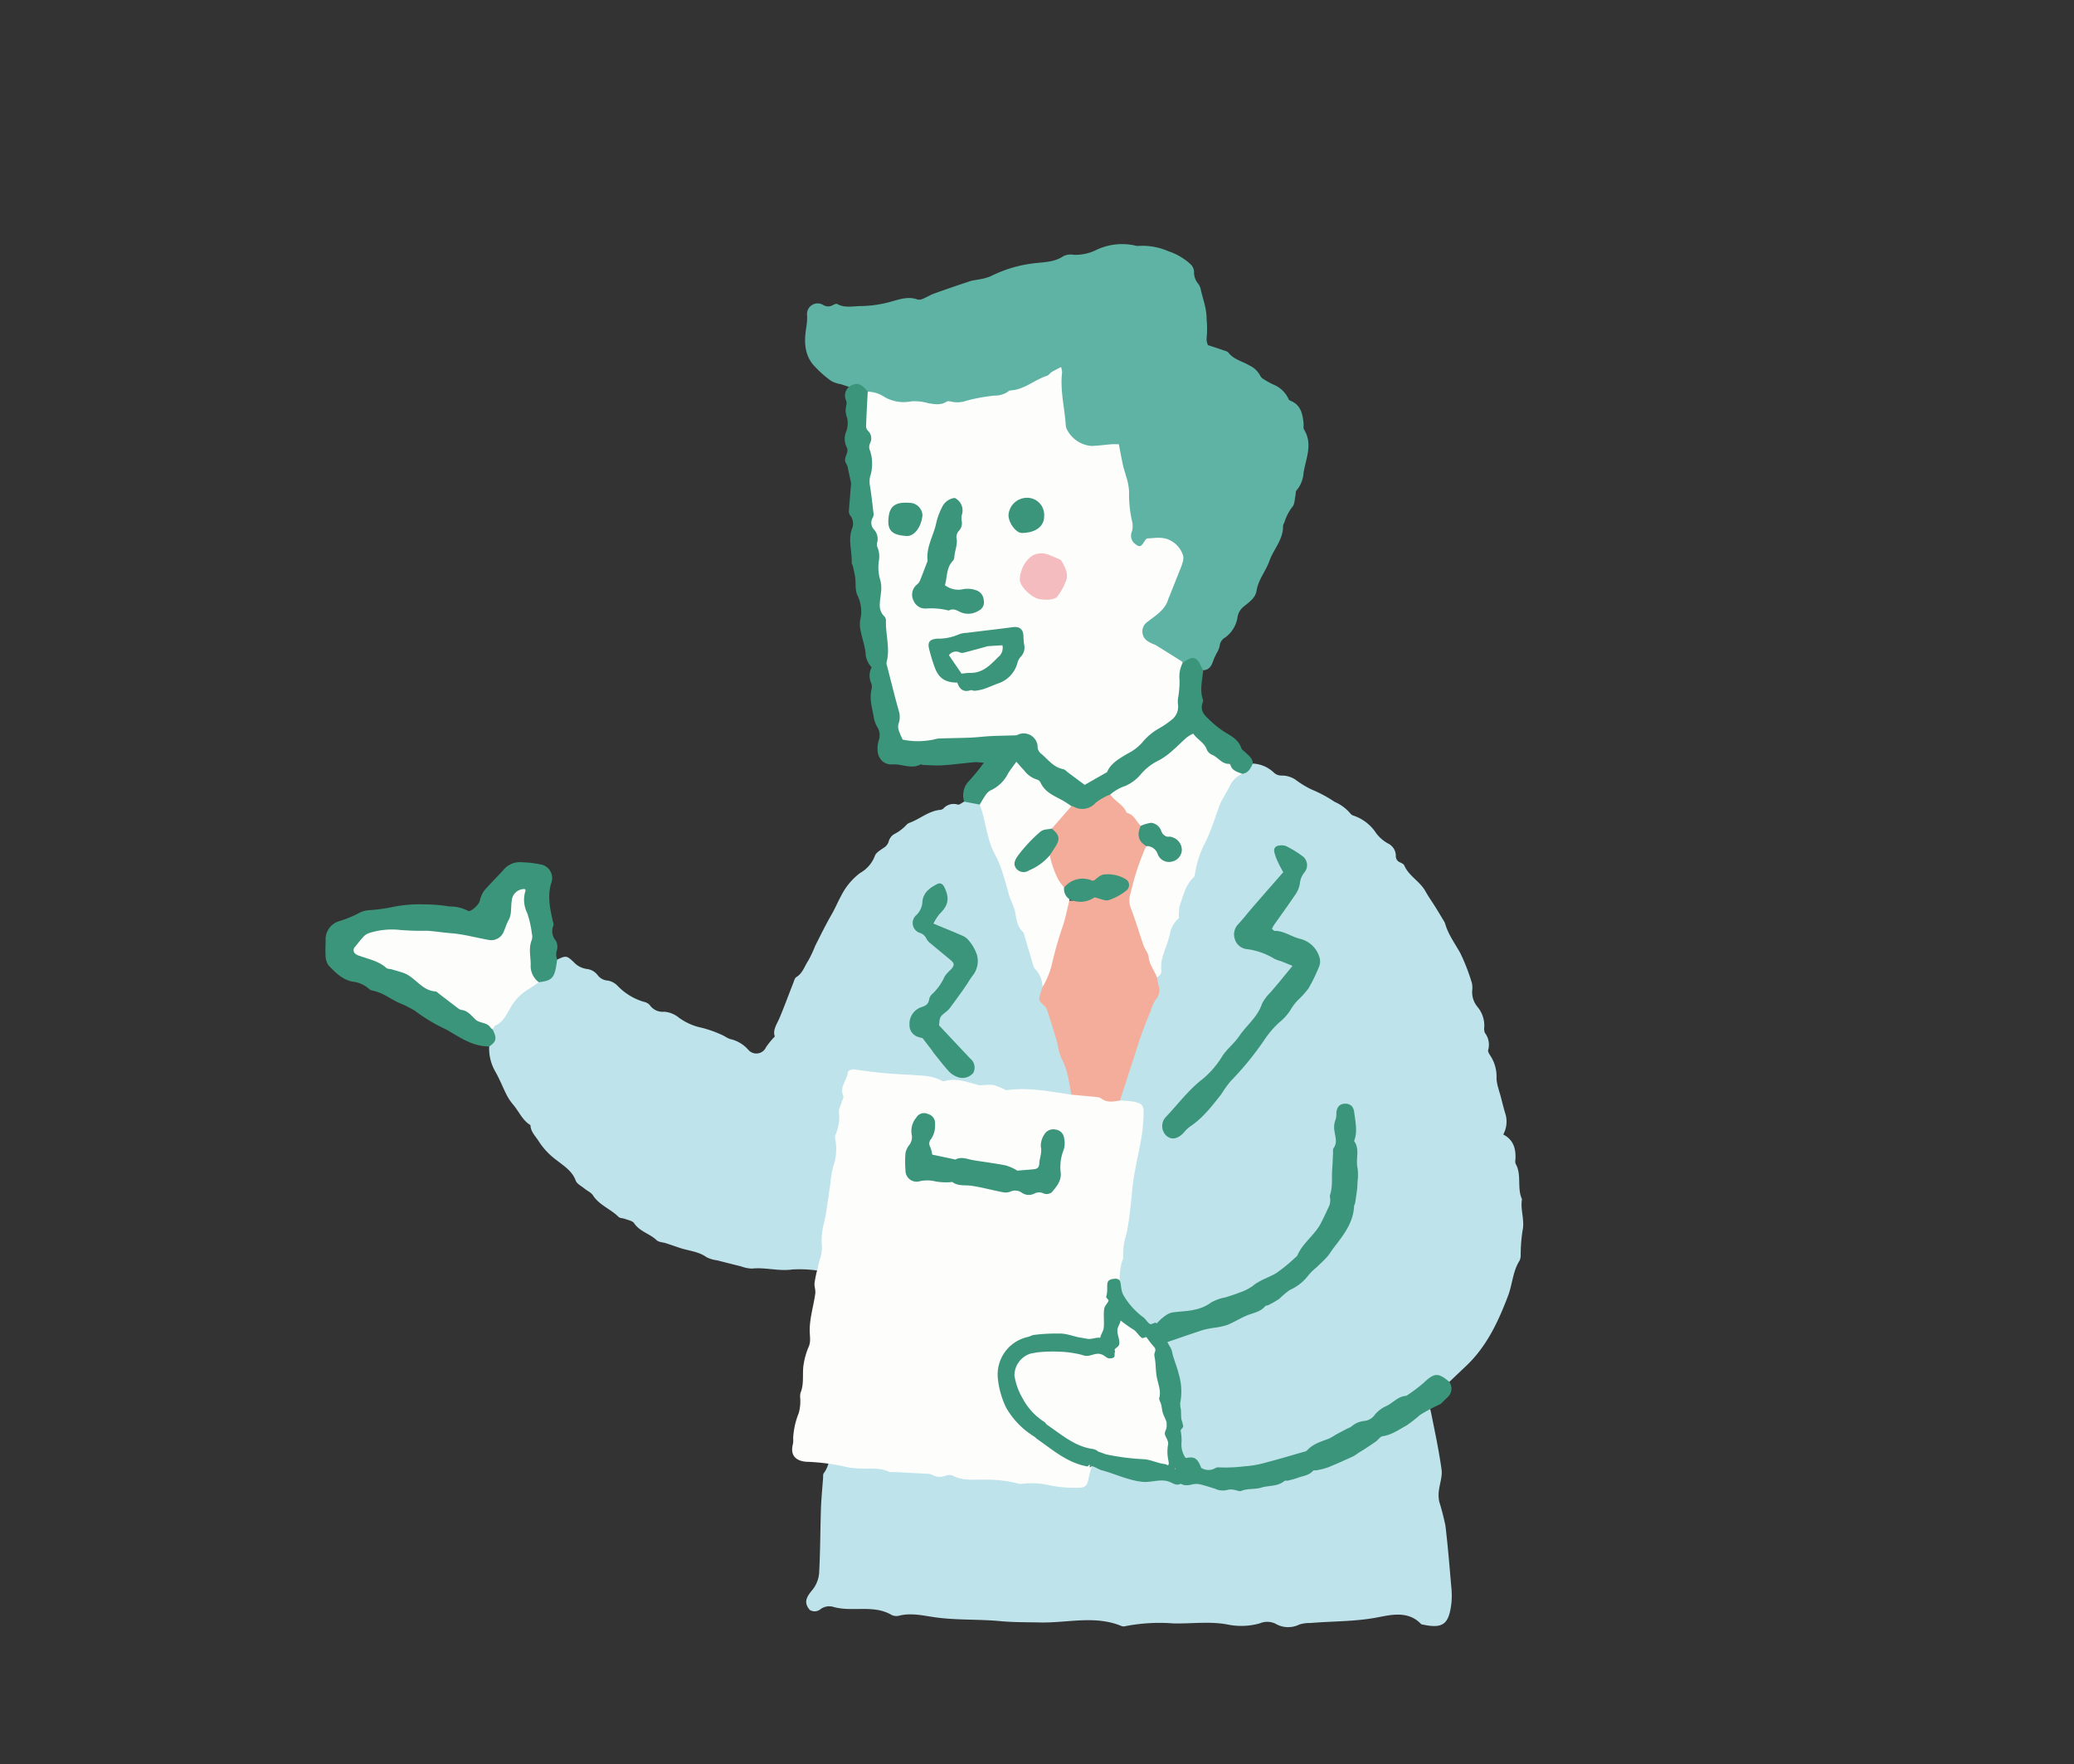 <svg xmlns="http://www.w3.org/2000/svg" xmlns:xlink="http://www.w3.org/1999/xlink" width="388" height="330" viewBox="0 0 388 330">
  <rect x="0" y="0" width="388" height="330" fill="#333333" stroke="none"/>
  <defs>
    <clipPath id="clip-path">
      <rect id="사각형_21740" data-name="사각형 21740" width="224.089" height="258.725" fill="none"/>
    </clipPath>
  </defs>
  <g id="그룹_43703" data-name="그룹 43703" transform="translate(1803 3774)">
    <path id="사각형_21519" data-name="사각형 21519" d="M20,0H368a20,20,0,0,1,20,20V330a0,0,0,0,1,0,0H0a0,0,0,0,1,0,0V20A20,20,0,0,1,20,0Z" transform="translate(-1803 -3774)" fill="none"/>
    <g id="그룹_43702" data-name="그룹 43702" transform="translate(-1751 -3738.613)">
      <g id="그룹_43701" data-name="그룹 43701" transform="translate(8.878 10.25)" clip-path="url(#clip-path)">
        <path id="패스_42711" data-name="패스 42711" d="M217.871,190.8l-9.208-47.72c-3.51-2.439-7.088-4.8-10.759-6.982-2.521-1.5-4.96-3.378-8.159-3.3-.242.006-.493-.26-.734-.41q-4.247-2.657-8.494-5.32c-2.034.207-4.055.713-6.115.268a21.51,21.51,0,0,1-4.618,3.718,3.081,3.081,0,0,0-1.452,2.507,1.868,1.868,0,0,1-1.024,1.495c-3.058,1.785-6.6,2.7-9.292,5.141a1.72,1.72,0,0,1-1.182.454c-3.773-.233-7.567,1.653-11.325-.123a1.912,1.912,0,0,0-1.47-.122c-1.986.8-3.225-.006-4.222-1.7a7.3,7.3,0,0,0-2.123-2.1,31.9,31.9,0,0,1-4.328-3.756c-1.414-1.459-3.013-2.874-5.3-2.9-1.427-.016-2.934-.708-4.2-.5-3.092.511-6.219.544-9.3,1.035-.522.6-.327,1.354-.428,2.038a3.239,3.239,0,0,1-2.041,2.588,18.864,18.864,0,0,1-.71,7.129c-2,6.108-4.287,12.109-6.512,18.133l-.006.019c-.62,3.916-1.264,7.828-2.078,11.71-.159.758-.35,1.5-.564,2.222a74.849,74.849,0,0,1-.649,11.652c-.424,2.7.3,6.845-.6,9.472,1.162,2.951.432,4.628.76,7.758a22.621,22.621,0,0,1-.158,5.81l.525-.63a1.442,1.442,0,0,0,.281-.679l-.286,6.508c-.084.927-.161,1.852-.208,2.781-.2,3.925.755,7.92-.768,11.77a4.422,4.422,0,0,0-.1,1.483c-.052,3.019,1.415,6.151-.68,9.027-.146.2-.093.555-.114.839-.139,1.935-.333,3.868-.4,5.8-.133,4.039-.114,8.084-.348,12.116a5.756,5.756,0,0,1-1.3,3.111c-1.029,1.24-1.666,2.3-.428,3.7a1.72,1.72,0,0,0,2-.157,2.744,2.744,0,0,1,2.248-.466c3.6,1.115,7.58-.493,11.057,1.553a2.084,2.084,0,0,0,1.476.114c2.156-.52,4.257-.034,6.369.282,4.153.622,8.361.364,12.542.761,2.4.227,4.954.192,7.433.245,5.05.108,10.18-1.384,15.147.653a1.061,1.061,0,0,0,.635.061,33.452,33.452,0,0,1,9.123-.536c3.333.077,6.682-.417,10,.181a12.731,12.731,0,0,0,6.136-.192,3.559,3.559,0,0,1,2.923.052,4.7,4.7,0,0,0,4.5.158,6.808,6.808,0,0,1,2.106-.279c4.169-.357,8.343-.245,12.523-1.055,2.594-.5,5.8-1.269,8.166,1.292,4.025.894,5.171.107,5.643-4a15.061,15.061,0,0,0-.026-2.982c-.333-3.827-.638-7.658-1.1-11.47a45.582,45.582,0,0,0-1.144-4.442,6.081,6.081,0,0,1-.095-1.965c.143-1.366.7-2.765.518-4.072-.493-3.571-1.254-7.108-1.962-10.646-.371-1.846-1.547-3.846-1.135-5.464a13.659,13.659,0,0,0-.024-5.577,5.9,5.9,0,0,0,2.434-2.836,1.355,1.355,0,0,0,.669-.357c.285-.311.549-.644.818-.971a30.5,30.5,0,0,1-1.8-7.7,25.6,25.6,0,0,1,2.944-14.234m-114.735-.207-.1,2.213a14.327,14.327,0,0,1,.1-2.213m-.77,15.728c.062-2.934-.613-5.936.464-8.774l-.423,9.63c-.012-.285-.046-.573-.041-.856m112.8,4.6c-.057-.195-.119-.389-.18-.582q-.588-1.857-1.183-3.713.5.535.978,1.09a2.515,2.515,0,0,1,.385,3.205" transform="translate(-7.127 -9.329)" fill="#bee3eb"/>
        <path id="패스_42712" data-name="패스 42712" d="M185.208,104.885a6.146,6.146,0,0,1,3.917,1.682,2.039,2.039,0,0,0,1.426.563,4.609,4.609,0,0,1,2.6.752,17.883,17.883,0,0,0,3.019,1.846,24.038,24.038,0,0,1,4.318,2.313,8.085,8.085,0,0,1,3.011,2.242,1.084,1.084,0,0,0,.521.338,8.148,8.148,0,0,1,4.251,3.288,7,7,0,0,0,2.171,1.9,2.585,2.585,0,0,1,1.511,2.3,1.25,1.25,0,0,0,.807,1.267c.284.139.659.309.768.562.86,2,2.942,2.983,3.969,4.841.573,1.036,1.268,2,1.895,3.009.485.775.953,1.56,1.423,2.345a3.194,3.194,0,0,1,.369.718c.579,2.052,1.868,3.726,2.864,5.56a37.243,37.243,0,0,1,2.133,5.528,4.329,4.329,0,0,1,.055,1.453,4.32,4.32,0,0,0,.993,3.006,5.507,5.507,0,0,1,1.272,3.751,2.218,2.218,0,0,0,.11,1.112,3.622,3.622,0,0,1,.616,3.208c-.083.276.179.713.378,1.012a7.185,7.185,0,0,1,1.185,4.3,7.737,7.737,0,0,0,.351,1.867c.108.471.272.928.4,1.394.308,1.137.568,2.291.923,3.411a4.994,4.994,0,0,1-.417,3.814c1.96,1.016,2.39,2.72,2.279,4.679a1.558,1.558,0,0,0,.039.8c1.187,2.069.21,4.52,1.189,6.617-.351,1.975.558,3.9.1,5.92a30.871,30.871,0,0,0-.344,4.488,2.447,2.447,0,0,1-.212,1.1c-1.28,2.015-1.33,4.423-2.152,6.584-1.839,4.827-3.988,9.455-7.821,13.087q-1.584,1.5-3.166,3.013c-.481.116-.828-.181-1.185-.407a1.98,1.98,0,0,0-2.552.18,39.918,39.918,0,0,1-6.733,4.414,15.368,15.368,0,0,0-3.62,2.7,2.419,2.419,0,0,1-1.26.693,26.546,26.546,0,0,0-6.121,2.828c-4.322,2.306-8.737,4.407-13.647,5.254a37.205,37.205,0,0,1-7.5.68,6.127,6.127,0,0,0-1.732.383,1.9,1.9,0,0,1-2.31-.713,2.422,2.422,0,0,0-3-1.216,1.935,1.935,0,0,1-1.42-.1c-1.18-1.451-.531-3.22-.786-4.83-.15-.937-.191-1.905-.343-2.861a18.223,18.223,0,0,1-.491-4.617,17.2,17.2,0,0,0-1-6.012,6.413,6.413,0,0,1-.376-3.478,4.774,4.774,0,0,1,2.567-1.287c2.649-.886,5.247-2.01,8.1-2.151a2.814,2.814,0,0,0,1.262-.267c2.963-1.677,6.475-2.367,9.152-4.412,2.245-1.718,4.8-3.044,6.731-5.257,1.444-1.654,3.054-3.171,4.457-4.891a18.682,18.682,0,0,0,4.232-10.812,41.9,41.9,0,0,0-.431-8.669c-.228-1.665.4-3.406-.2-5.117-.237-.674-.244-1.461-1.17-1.495-1.023-.036-1.077.784-1.318,1.531-.792,2.469-.147,5.021-.539,7.536-.456,2.919-.38,5.921-.8,8.854-.365,2.537-1.888,4.577-3.478,6.5A25.6,25.6,0,0,0,194.1,196.6a11.661,11.661,0,0,1-4.378,3.762c-3.244,1.856-6.346,4.116-10.118,4.94a8.029,8.029,0,0,0-2.654,1.163,10.7,10.7,0,0,1-5.285,1.362,6.355,6.355,0,0,0-4.71,2.767,2.109,2.109,0,0,1-.668.688,1.6,1.6,0,0,1-1.374-.293,18.668,18.668,0,0,1-5.023-4.527,2.126,2.126,0,0,1-.511-1.5c.344-3.205.65-6.425,1.2-9.59.513-2.971,1.1-5.928,1.4-8.929.459-4.674,1.617-9.231,2.253-13.873a9.851,9.851,0,0,0,.121-1.448c-.018-1.8-.558-2.429-2.318-2.7a4.962,4.962,0,0,1-1.579-.3c-.629-.587-.21-1.222-.021-1.795,1.787-5.438,3.371-10.959,5.688-16.2a11.432,11.432,0,0,0,1.062-5.241,56.809,56.809,0,0,1,2.2-8.43,5.6,5.6,0,0,1,1.133-2.3,1.479,1.479,0,0,0,.454-1.016,12.363,12.363,0,0,1,2.632-7.014,1.923,1.923,0,0,0,.372-.716c.788-4.462,2.822-8.484,4.61-12.567.991-2.265,1.824-4.792,4.152-6.234,1.164-.082,1.545-1.3,2.479-1.718" transform="translate(-11.701 -7.7)" fill="#bee3eb"/>
        <path id="패스_42713" data-name="패스 42713" d="M45.788,142.123c1.656-.786,1.784-.774,3.113.483a4.036,4.036,0,0,0,2.386,1.258,2.954,2.954,0,0,1,2.069,1.16,2.566,2.566,0,0,0,1.915,1.019,3.4,3.4,0,0,1,1.782.939,11.134,11.134,0,0,0,4.977,3.042,1.89,1.89,0,0,1,1.1.631,2.92,2.92,0,0,0,2.668,1.216,4.873,4.873,0,0,1,2.771,1.117,10.969,10.969,0,0,0,4.237,1.872,21.536,21.536,0,0,1,3.644,1.274c.6.235,1.13.682,1.741.855a6.356,6.356,0,0,1,3.384,2.037,1.976,1.976,0,0,0,3.284-.531,16.146,16.146,0,0,1,1.645-2.006c-.454-1.193.4-2.312.915-3.541.892-2.126,1.682-4.295,2.527-6.44.158-.4.28-.938.591-1.126,1.2-.729,1.524-2.055,2.239-3.1a23.589,23.589,0,0,0,1.29-2.762c1-1.971,1.969-3.956,3.073-5.868.634-1.1,1.117-2.277,1.715-3.364a12.356,12.356,0,0,1,3.559-4.342,6.214,6.214,0,0,0,2.8-3.21c.191-.611,1.005-1.073,1.609-1.5a2.113,2.113,0,0,0,.979-1.189,2.264,2.264,0,0,1,.991-1.378,8,8,0,0,0,2.305-1.724,1.748,1.748,0,0,1,.519-.385c2-.695,3.646-2.265,5.864-2.452a1.015,1.015,0,0,0,.575-.267,2.562,2.562,0,0,1,2.666-.72c.33.087.8-.353,1.2-.551a5.493,5.493,0,0,1,3.208.638,6.207,6.207,0,0,1,.825,2.276c.426,3.565,2.281,6.632,3.337,9.968.91,2.874,2,5.69,2.755,8.621.589,2.285,1.9,4.327,2.539,6.631a12.531,12.531,0,0,0,1.832,4.3,3.708,3.708,0,0,1,.39,2.366,4.455,4.455,0,0,0,.754,3.76,13.775,13.775,0,0,1,1.819,5.162c.523,3.161,2.226,5.963,2.681,9.136.107.739.44,1.471-.164,2.147-2.917-.03-5.781-.643-8.692-.759a9.673,9.673,0,0,0-2.417.011,1.564,1.564,0,0,1-.959.06c-2.228-1.146-4.8-.359-7.08-1.3a6.266,6.266,0,0,0-3.665-.383,3.431,3.431,0,0,1-1.914-.173,20.282,20.282,0,0,0-6.064-.942,74.1,74.1,0,0,1-8.707-.783c-1.265-.226-1.93.148-2.249,1.385a64.47,64.47,0,0,0-1.119,6.629c-.023.157.036.329,0,.485-.94,4.307-.786,8.748-1.769,13.076a44.5,44.5,0,0,0-1.483,11.346A6.035,6.035,0,0,1,94.4,200.27a23.508,23.508,0,0,0-4.612-.192c-2.554.375-5.034-.438-7.565-.166a6.281,6.281,0,0,1-2.019-.409q-2.25-.553-4.492-1.135a6.014,6.014,0,0,1-1.976-.581c-1.509-1.085-3.318-1.18-4.982-1.736-.861-.286-1.714-.587-2.577-.869-.607-.2-1.394-.195-1.8-.59-1.276-1.226-3.158-1.6-4.2-3.17-.3-.448-1.112-.567-1.7-.8-.4-.153-.946-.112-1.208-.376-1.481-1.483-3.6-2.186-4.793-4.037-.347-.542-1.069-.838-1.6-1.274-.573-.471-1.4-.87-1.623-1.482-.667-1.811-2.208-2.732-3.563-3.807a13.258,13.258,0,0,1-3.314-3.484c-.606-1-1.554-1.8-1.589-3.086-1.5-.89-2.127-2.519-3.193-3.776a9.591,9.591,0,0,1-1.239-1.824C35.6,166,35.009,164.428,34.173,163a8.667,8.667,0,0,1-1.106-4.638,3.524,3.524,0,0,0,.468-3.336c2.575-2.239,3.7-5.713,6.58-7.7a9.633,9.633,0,0,1,2.1-1.208,3.113,3.113,0,0,0,3.063-2.878,1.465,1.465,0,0,1,.51-1.117" transform="translate(-2.428 -8.262)" fill="#bee3eb"/>
        <path id="패스_42714" data-name="패스 42714" d="M98.9,204.24c.182-.731.324-1.473.554-2.189a6.96,6.96,0,0,0,.282-3.143,13.91,13.91,0,0,1,.519-3.8c.087-.528.233-1.048.313-1.577.276-1.806.533-3.615.8-5.421a23.013,23.013,0,0,1,.535-3.321,9.686,9.686,0,0,0,.358-5.362c-.093-.357.233-.807.324-1.226a7.5,7.5,0,0,0,.417-3.47c-.128-.543.271-1.213.436-1.824.125-.46.5-1.014.349-1.355-.726-1.717.759-2.96.888-4.481.016-.193.831-.526,1.2-.449a87.517,87.517,0,0,0,10.426,1.007c1.95.167,4.011.085,5.838,1.083a.917.917,0,0,0,.625.1c2.259-.674,4.322.247,6.434.767a.579.579,0,0,0,.155.044,11.538,11.538,0,0,1,2.513-.084,11.919,11.919,0,0,1,2.318.948.634.634,0,0,0,.321.006c4.051-.547,8,.282,11.975.861,1.533-.763,3.091-.064,4.583.1a35.489,35.489,0,0,1,4.5.989,18.322,18.322,0,0,1,2.718.246c1.412.332,1.725.688,1.7,2.137a31.989,31.989,0,0,1-.423,4.644c-.4,2.432-1,4.832-1.387,7.266-.33,2.063-.452,4.159-.715,6.234a38.581,38.581,0,0,1-.725,4.6,11.377,11.377,0,0,0-.556,4.125.657.657,0,0,1-.011.322c-.994,2.23-.4,4.691-1.026,6.974a5.057,5.057,0,0,1-.322.736c-.145,2.038-.4,4.069-.531,6.109a10.962,10.962,0,0,1-.3,1.751,1.674,1.674,0,0,1-2.079,1.481c-2.205-.217-4.366-.842-6.584-.811a23.774,23.774,0,0,0-7.483.952,5.194,5.194,0,0,0-3.156,5.482,13.226,13.226,0,0,0,5.487,9.009c3,2.114,5.945,4.337,9.695,5.017a.878.878,0,0,1,.811.871c-.153.515-.311,1.029-.457,1.544a16.853,16.853,0,0,0-.534,1.994c-.2,1.331-.641,1.8-2.026,1.743a23.118,23.118,0,0,1-5.148-.423,14.947,14.947,0,0,0-5.444-.282,1.7,1.7,0,0,1-.636-.091,23.076,23.076,0,0,0-6.011-.7c-2.038-.077-4.241.3-6.2-.8a1.852,1.852,0,0,0-1.208.029,2.887,2.887,0,0,1-2.5-.1,1.989,1.989,0,0,0-.93-.23c-2.1-.125-4.2-.227-6.3-.335a2.723,2.723,0,0,1-.965-.062c-1.7-.8-3.5-.508-5.272-.6a14.112,14.112,0,0,1-3.036-.368,40,40,0,0,0-7.2-.894c-2.046-.189-2.96-1.338-2.422-3.341a4.476,4.476,0,0,0,.036-1.054,14.56,14.56,0,0,1,1.041-4.7,8.238,8.238,0,0,0,.278-2.812,3.188,3.188,0,0,1,.052-.967c.649-1.54.378-3.179.511-4.764a13.641,13.641,0,0,1,1.088-4.02,3.416,3.416,0,0,0,.195-1.2c.008-.629-.086-1.258-.073-1.887.043-2.3.747-4.5,1.05-6.754.082-.618-.2-1.28-.145-1.906a19.619,19.619,0,0,1,.481-2.376" transform="translate(-6.918 -12.232)" fill="#fdfdfc"/>
        <path id="패스_42715" data-name="패스 42715" d="M105.061,26.728c-.5-.164-1-.332-1.495-.492a5.919,5.919,0,0,1-1.82-.612,20.038,20.038,0,0,1-3.469-3.129c-1.62-2.032-1.608-4.474-1.2-6.935a11.281,11.281,0,0,0,.145-2.207,1.993,1.993,0,0,1,2.94-1.993,1.77,1.77,0,0,0,1.95.037c.218-.132.59-.26.764-.163,1.424.8,2.99.372,4.443.378a21.917,21.917,0,0,0,5.862-.9c1.595-.445,3.085-.928,4.727-.322a1.659,1.659,0,0,0,1.048-.17c.686-.281,1.32-.693,2.015-.942q3.338-1.2,6.709-2.306c.609-.2,1.272-.234,1.9-.383a8.725,8.725,0,0,0,2.01-.566,24.3,24.3,0,0,1,8.637-2.472c1.672-.184,3.427-.232,4.943-1.276a3.119,3.119,0,0,1,1.878-.258,8.659,8.659,0,0,0,4.225-.88,11.272,11.272,0,0,1,7.107-.893,2.394,2.394,0,0,0,.8.119,12.163,12.163,0,0,1,5.627.991,11.453,11.453,0,0,1,4.125,2.408,2.105,2.105,0,0,1,.681,1.377,3.274,3.274,0,0,0,.731,2.243,2.5,2.5,0,0,1,.5,1.01c.4,1.879,1.144,3.679,1.116,5.664a18.1,18.1,0,0,1-.006,3.667,3.028,3.028,0,0,0,.255,1.191c1.007.334,1.923.628,2.828.946.357.125.811.213,1.016.476,1.016,1.308,2.634,1.6,3.942,2.4a4.265,4.265,0,0,1,2.036,1.981,1.628,1.628,0,0,0,.68.617,18.231,18.231,0,0,0,1.652.923,5.257,5.257,0,0,1,2.953,2.8c.046.126.237.224.381.284,1.921.788,2.228,2.485,2.408,4.253.037.375-.088.836.089,1.117,1.691,2.735.324,5.439-.1,8.121a5.677,5.677,0,0,1-1.307,3.267c-.214.22-.134.716-.22,1.079-.158.676-.133,1.546-.552,1.98a9.314,9.314,0,0,0-1.521,2.975,1.575,1.575,0,0,0-.238.6c.066,2.549-1.761,4.35-2.545,6.553-.682,1.918-2.079,3.493-2.405,5.586-.21,1.345-1.419,2.147-2.405,2.957a3.155,3.155,0,0,0-1.153,1.965,5.749,5.749,0,0,1-2.262,3.776,2.088,2.088,0,0,0-1.089,1.661,4.716,4.716,0,0,1-.56,1.326,12.876,12.876,0,0,0-.649,1.428c-.3.948-.757,1.678-1.859,1.757-.1-.023-.235-.048-.28-.132-.786-1.48-1.863-2.051-3.452-1.158-.121.068-.308-.027-.458-.088-2.258-.838-4.017-2.51-6.114-3.633a2.369,2.369,0,0,1-.318-4.257c3.741-2.588,4.785-6.634,6.144-10.529a2.978,2.978,0,0,0-1.5-3.85,4.057,4.057,0,0,0-5.019.273,1.238,1.238,0,0,1-1.613.24,2.166,2.166,0,0,1-1.259-2.115c.547-3.263-.6-6.4-.71-9.617-.064-1.962-1.037-3.934-1.338-5.97A1.043,1.043,0,0,0,154,37.983a14.823,14.823,0,0,1-3.071.185,5.459,5.459,0,0,1-5.783-5.122,70.343,70.343,0,0,1-.794-9.479c-5.346,4.041-11.419,5.294-17.524,6.17-6.078.872-12.209,1.047-17.984-1.758-1.153-.734-2.176-1.869-3.78-1.252" transform="translate(-7.11 0)" fill="#5eb3a4"/>
        <path id="패스_42716" data-name="패스 42716" d="M105.648,28.8c1.42-.916,2.158-.73,3.515.886a2.092,2.092,0,0,1,.324,1.844,12.346,12.346,0,0,0,.49,6.2,10.95,10.95,0,0,1,.355,4.932,32.638,32.638,0,0,0,.374,8.538,3.545,3.545,0,0,1,.012,1.767,3.442,3.442,0,0,0,.268,2.648,14.146,14.146,0,0,1,.775,5.551,11.731,11.731,0,0,0,.3,4.17,3,3,0,0,1,.058,1.609,6.024,6.024,0,0,0,.661,4.831c.521.778.337,1.78.41,2.695.228,2.838,0,5.708.675,8.519.367,1.53.954,2.989,1.276,4.528a10.512,10.512,0,0,1,.3,4.476c-.375,1.777,1.027,2.887,3.24,2.625,5.9-.7,11.837-.7,17.744-1.21.384-.033.738-.17,1.109-.239a3.258,3.258,0,0,1,3.672,2.016,7.073,7.073,0,0,0,4.3,4.481,13.2,13.2,0,0,1,2.927,2.032,2.022,2.022,0,0,0,2.761.144c1.2-.809,2.574-1.369,3.359-2.7a1.2,1.2,0,0,1,.485-.426c3.508-1.784,5.923-5.009,9.256-7.03a4.363,4.363,0,0,0,2.425-4.23c-.068-1.536.222-3.11.245-4.68.01-.848-.027-1.9,1.079-2.318,2.04-1.539,2.739-1.188,3.7,1.089a2.027,2.027,0,0,0,.166.27c-.149,1.811-.682,3.614-.066,5.435a.753.753,0,0,1,.016.481c-.566,1.39.044,2.286,1.077,3.211a18.761,18.761,0,0,0,2.93,2.386c1.2.713,2.674,1.457,3.186,3.058.1.314.508.528.77.791.6.6,1.355,1.094,1.378,2.076-.432.889-.838,1.8-2.005,1.928-1.969.174-2.865-1.712-4.451-2.322-1.724-.662-2.687-2.268-3.817-3.625-.832-1-1.563-.932-2.406-.039a17.492,17.492,0,0,1-5.844,4.515c-1.321.552-2.078,1.855-3.124,2.78-1.446,1.283-3.4,1.629-4.83,2.878-1.132.913-2.5,1.438-3.671,2.306-1.264.939-2.566.331-3.841-.077-3.9-1.839-6.82-4.982-10.164-7.625-.672.089-.861.728-1.171,1.2-.928,1.407-1.819,2.826-3.49,3.5-.525.212-.706.791-1.042,1.208s-.473,1.139-1.251,1.048l-2.9-.556a3.87,3.87,0,0,1,.964-3.926,36.413,36.413,0,0,0,2.706-3.324A11.579,11.579,0,0,0,129.184,99c-2,.178-4,.452-6,.587-1.221.082-2.455-.027-3.683-.061-.156,0-.353-.157-.457-.1-1.744.933-3.487-.129-5.243-.006-1.838.128-2.983-1.365-2.806-3.293a5.423,5.423,0,0,1,.24-1.268,2.917,2.917,0,0,0-.4-2.607,5.582,5.582,0,0,1-.579-1.826c-.332-1.709-.823-3.409-.361-5.187a1.9,1.9,0,0,0-.127-1.109,3.359,3.359,0,0,1,.12-2.884,4.028,4.028,0,0,1-1.147-2.7c-.131-1.359-.637-2.682-.9-4.034a5.579,5.579,0,0,1-.107-2.042,6.863,6.863,0,0,0-.5-4.674c-.478-.929-.273-2.2-.424-3.309-.1-.732-.278-1.455-.44-2.178-.044-.206-.224-.4-.216-.6.093-2.123-.72-4.254.056-6.369a2.457,2.457,0,0,0-.3-2.444,1.265,1.265,0,0,1-.289-.733c.118-1.771.276-3.539.426-5.339l-.544-2.5a6.959,6.959,0,0,0-.172-.776,6.288,6.288,0,0,0-.307-.563c-.483-1.014.776-1.939.17-2.944a3.464,3.464,0,0,1-.035-2.955,4.721,4.721,0,0,0,.135-2.506,3.67,3.67,0,0,1-.145-2.333,1.543,1.543,0,0,0-.064-.952,2.147,2.147,0,0,1,.558-2.5" transform="translate(-7.697 -2.074)" fill="#3b957b"/>
        <path id="패스_42717" data-name="패스 42717" d="M43.36,143.024c-.025.157-.052.313-.073.473-.417,3.159-1,3.442-3.372,3.753a2.1,2.1,0,0,1-1.788-2.185c-.166-1.809-.615-3.6-.075-5.467.413-1.428-.3-2.88-.57-4.3-.3-1.575-.977-3.079-.627-4.893a1.908,1.908,0,0,0-1.549,2.046,11.571,11.571,0,0,1-1.394,5.1c-.86,1.882-1.817,2.382-3.859,2.085-1.923-.282-3.842-.649-5.731-1.042-4.027-.841-8.086-.585-12.128-.732-2.14-.079-4.323.165-5.673,2.375-.6.989-.465,1.54.556,1.8,2.309.587,4.152,2.341,6.6,2.579a2.836,2.836,0,0,1,1.319.606c3.042,2.217,6.435,3.868,9.559,5.964a51.232,51.232,0,0,0,5.32,3.373,2.237,2.237,0,0,1,1.382,1.492c.87,1.656.741,2.326-.614,3.212-2.837.023-5.113-1.43-7.417-2.814-.367-.221-.753-.415-1.142-.6a31.034,31.034,0,0,1-5.33-3.254,20.9,20.9,0,0,0-3.171-1.559c-.96-.491-1.882-1.062-2.838-1.56a10.157,10.157,0,0,0-1.326-.51c-.4-.143-.941-.145-1.2-.417a5.612,5.612,0,0,0-3.2-1.42c-1.924-.4-3.21-1.747-4.462-3.065a3.4,3.4,0,0,1-.529-1.955c-.075-1.012.032-2.037.01-3.054a3.538,3.538,0,0,1,2.525-3.222,20.723,20.723,0,0,0,3.818-1.575,4.426,4.426,0,0,1,1.687-.475,31.668,31.668,0,0,0,4.382-.577,24.39,24.39,0,0,1,5.884-.517,29.713,29.713,0,0,1,4.929.4,6.943,6.943,0,0,1,3.384.8c.469.321,1.956-1.009,2.216-1.8a5.643,5.643,0,0,1,.781-1.9c1.245-1.463,2.649-2.791,3.921-4.233a3.959,3.959,0,0,1,3.247-1.141,18.72,18.72,0,0,1,3.368.389,2.585,2.585,0,0,1,2.1,3.4c-.76,2.365-.309,4.654.2,6.962.081.365.28.8.162,1.1a2.687,2.687,0,0,0,.469,2.819,2.4,2.4,0,0,1,.176,1.842,2.581,2.581,0,0,0,.079,1.706" transform="translate(0 -9.163)" fill="#3b957b"/>
        <path id="패스_42718" data-name="패스 42718" d="M172.025,244.357c.355-.127.7-.274,1.066-.376,1.945-.55,2.592-.219,3.313,1.706a2.533,2.533,0,0,0,2.577.089,1.1,1.1,0,0,1,.614-.185,28.47,28.47,0,0,0,4.867-.187,19.085,19.085,0,0,0,4.1-.727c2.375-.611,4.726-1.324,7.085-2a1.236,1.236,0,0,0,.573-.255c1.092-1.223,2.6-1.644,4.059-2.189a10.326,10.326,0,0,0,1.254-.722c.745-.4,1.5-.8,2.251-1.191a2.9,2.9,0,0,0,.714-.361,4.34,4.34,0,0,1,2.492-1.055,2.7,2.7,0,0,0,1.859-1.1A5.746,5.746,0,0,1,211,234.146c1.266-.584,2.192-1.815,3.7-1.926a.319.319,0,0,0,.151-.051,29.644,29.644,0,0,0,3.065-2.285c2.089-1.992,2.793-2.079,4.92-.269a2.186,2.186,0,0,1-.371,2.9c-.419.406-.836.814-1.255,1.22a35.268,35.268,0,0,0-3.84,2.037,27.867,27.867,0,0,1-2.513,1.967c-1.461.791-2.793,1.784-4.517,2.032-.449.064-.808.668-1.241.978-.734.522-1.491,1.012-2.245,1.508-.357.234-.73.445-1.091.673a8.027,8.027,0,0,1-.946.617c-1.561.709-3.12,1.422-4.712,2.062a14.41,14.41,0,0,1-2.147.538c-.207.046-.519-.032-.62.085-.768.9-1.916.942-2.9,1.335a14.185,14.185,0,0,1-1.845.506c-.2.052-.494-.036-.63.078-1.25,1.055-2.879.793-4.3,1.231-1.2.371-2.546.116-3.776.62-.335.138-.828-.135-1.25-.182a2.85,2.85,0,0,0-1.234-.032,3.345,3.345,0,0,1-2.363-.177c-.963-.308-1.928-.625-2.912-.852a3.222,3.222,0,0,0-1.413.034c-1.643.392-2.393.049-3.061-1.486-.085-.2-.164-.4-.244-.6a1.26,1.26,0,0,1-.21-.65,2.951,2.951,0,0,1,.021-.7c.139-.44.166-.973.811-1.005" transform="translate(-12.568 -16.763)" fill="#3b957b"/>
        <path id="패스_42719" data-name="패스 42719" d="M168.958,244.87c-.014.245-.031.486-.046.729-1.925-.173-3.851-.324-5.774-.523a64.606,64.606,0,0,1-9.3-2.067c-.166-.137-.317-.369-.5-.394-3.881-.549-6.9-2.808-10-4.94a14.1,14.1,0,0,1-4.58-5.071,14.894,14.894,0,0,1-1.479-5.073c-.287-2.467,1.964-5.065,4.491-5.532a39.719,39.719,0,0,1,5.659-.864,31.982,31.982,0,0,1,5.12.533c1.217.153,2.427.36,3.72.554a5,5,0,0,0,.407-1.066c.257-2.023.447-4.054.725-6.073a12.731,12.731,0,0,1,.579-1.937,15.548,15.548,0,0,0,4.186,4.594,22.655,22.655,0,0,0,2.322,1.4,15.941,15.941,0,0,0,1.917,2.3c.431,1.978.85,3.958,1.3,5.933a9.156,9.156,0,0,1,.232,4.661,1.085,1.085,0,0,0-.1.464c.268,1.126.594,2.24.824,3.373.137.666.046,1.381.207,2.037.429,1.755-.3,3.652.668,5.332q-.29.66-.581,1.317a.307.307,0,0,0,.006.312" transform="translate(-10.077 -15.649)" fill="#fdfdfc"/>
        <path id="패스_42720" data-name="패스 42720" d="M170.329,247.069c-1.532.884-1.732-.274-3.493-.429-1.323-.115-2.707.372-4.028.235-2.642-.272-5.1-1.493-7.548-2.147-.641-.171-1.214-.612-1.856-.776-.182-.046-.249.277-.416.193s.075-.355-.069-.475c-.037-.031-.351.362-.388.328-3.77-.653-6.5-3.108-9.359-5.086-.343-.236-.3-.294-.649-.529a15.218,15.218,0,0,1-5.215-5.393,16.168,16.168,0,0,1-1.559-5.6,7.186,7.186,0,0,1,5.555-7.6c.388-.072.742-.306,1.13-.383a31.947,31.947,0,0,1,4.818-.265c1.4-.046,2.69.565,4,.764.447.068.9.172,1.343.228.774.1,1.537-.319,2.33-.195.076-.643.562-1.168.638-1.839.132-1.173-.071-2.383.09-3.552.086-.625.642-1.049.816-1.539.063-.177-.5-.565-.443-.744.571-1.84-.495-3.154,1.42-3.36s.9,1.446,1.851,3.124a13.763,13.763,0,0,0,3.742,4.122c.392.3.688.915,1.194,1.2.261.145.89-.352,1.146-.2.149.089.122.2.25.319s.031.23.133.37c.6.831.779,1.848,1.372,2.408.186.176.171-.074.25.17.381,1.177.738,1.061,1,2.27.289,1.335.889,2.6,1.189,3.931a11.3,11.3,0,0,1,.282,5.631c.074.3,0,.435.079.734.183.705.032,1.518.184,2.265a9.429,9.429,0,0,1,.32,1.216c.013.285-.528.663-.483.846a8.874,8.874,0,0,1,.147,2.5,4.344,4.344,0,0,0,.632,2.365c.212.366.4.21.345.63-.136.985-.85.872-.821,1.865.037,1.324,1.131,1.792.073,2.4m-17.337-3.084.006.114-.006-.114m1.562-2.758c.51.133.994.379,1.5.516a44.478,44.478,0,0,0,7.185.911c1.3.134,2.554.794,3.859.907.122.01.44.268.524.179.2-.221.082-.509.052-.807a7.849,7.849,0,0,1-.048-3.185c.016-.642-.486-1.23-.608-1.727s.332-1.017.315-1.433a7.41,7.41,0,0,0,0-.776c-.134-.665-.572-1.274-.751-1.968-.112-.436-.145-.888-.249-1.326-.133-.574-.464-1.062-.388-1.287.358-1.233-.1-2.346-.4-3.705-.3-1.344-.194-2.779-.484-4.124-.156-.716.367-.927.071-1.6a19.034,19.034,0,0,1-1.569-1.985c-.133-.076-.658.237-.792.162-.593-.329-.933-1.054-1.523-1.51a24.17,24.17,0,0,1-2.526-1.779c-.069.576-.526,1.12-.591,1.7-.1.875.458,1.826.347,2.7-.064.492-.727.744-.872,1.055-.04.088.116.271.079.365-.241.619.165,1.018-.475,1.2-1.238.348-1.192-.58-2.463-.775-.833-.131-1.746.474-2.556.373-.474-.06-.934-.274-1.407-.347a19.013,19.013,0,0,0-3.405-.427,26.578,26.578,0,0,0-4.307.131c-.4.078-.8.15-1.2.223a4.3,4.3,0,0,0-3.007,4.135,12.346,12.346,0,0,0,1.579,4.33,11.628,11.628,0,0,0,3.965,4.282c.347.239.263.363.611.6,2.775,1.919,5.226,4.029,8.428,4.482a2.027,2.027,0,0,1,1.1.51" transform="translate(-9.963 -15.336)" fill="#3b957b"/>
        <path id="패스_42721" data-name="패스 42721" d="M150.147,113.307a1.218,1.218,0,0,1,.317.048,3.292,3.292,0,0,0,4.2-.662,10.766,10.766,0,0,1,2.753-1.555,2.641,2.641,0,0,1,1.685,1.172c1.294,1.685,3.452,2.6,4.218,4.741-.456,1.509.284,2.721.982,3.945a18.629,18.629,0,0,1-1.376,3.963c-.617,1.8-.907,3.675-1.456,5.485a2.307,2.307,0,0,0,.072,1.436c.977,2.861,1.864,5.749,3.015,8.557.638,1.554,1.572,3.077,1.571,4.863.11.527.2,1.057.333,1.579a2.554,2.554,0,0,1-.491,2.546,7.03,7.03,0,0,0-.936,2.021c-.583,1.436-1.18,2.869-1.706,4.327s-.971,2.931-1.446,4.4q-1.332,4.1-2.654,8.2c-1.2.191-2.409.471-3.51-.382a1.524,1.524,0,0,0-.754-.258c-1.606-.164-3.212-.3-4.82-.453-.465-2.355-.7-4.754-1.928-6.922a13.514,13.514,0,0,1-.722-2.791q-.935-3.151-1.954-6.278a1.816,1.816,0,0,0-.565-.727c-.911-.78-1.007-1.069-.639-2.187.135-.406.265-.815.4-1.224.685-2.363,1.483-4.69,2.11-7.076.738-2.8,1.743-5.538,2.393-8.374a1.828,1.828,0,0,1,.362-.716c2.266.166,4.374-1.192,6.745-.545,1.543.421,2.778-.681,3.806-1.725.575-.584.251-1.272-.416-1.606-1.331-.67-2.77-1.12-4.174-.333a3.849,3.849,0,0,1-2.934.479c-1.559-.367-2.569.928-3.88,1.333-1.832-.851-1.937-2.755-2.6-4.31a5.555,5.555,0,0,1-.217-1.569,2.416,2.416,0,0,1,.636-1.452,2.451,2.451,0,0,0-.21-3.6,7.844,7.844,0,0,1,3.791-4.355" transform="translate(-10.582 -8.16)" fill="#f4ad9a"/>
        <path id="패스_42722" data-name="패스 42722" d="M164.156,116.1c-.846-.845-1.255-2.162-2.627-2.443-.572-1.539-2.215-2.126-3.058-3.426a8.254,8.254,0,0,1,2.822-1.61,7.857,7.857,0,0,0,2.922-2.217,10.2,10.2,0,0,1,3.376-2.575,12.693,12.693,0,0,0,2.475-1.784c.948-.8,1.807-1.7,2.739-2.518a7.3,7.3,0,0,1,1.176-.685c.783,1.133,2.121,1.675,2.573,3.069a2.02,2.02,0,0,0,1.063.936c1.064.486,1.737,1.7,3.083,1.653a.327.327,0,0,1,.24.187c.319,1.108,1.316,1.319,2.2,1.679a4.726,4.726,0,0,0-2.409,2.473c-.352.656-.725,1.3-1.085,1.955a9.576,9.576,0,0,0-.606,1.142c-.919,2.4-1.637,4.905-2.774,7.2a18.806,18.806,0,0,0-1.98,6.091,1.046,1.046,0,0,1-.3.561c-1.46,1.426-1.862,3.374-2.517,5.179a8.957,8.957,0,0,0-.148,2.382,5,5,0,0,0-1.728,3.117c-.378,1.509-1.005,2.956-1.424,4.457A6.794,6.794,0,0,0,168.01,143a1.231,1.231,0,0,1-.828,1.4c-.473-1.266-1.4-2.318-1.534-3.767-.068-.747-.7-1.423-.963-2.172-.827-2.366-1.506-4.79-2.436-7.112a4.332,4.332,0,0,1,.056-2.8,46.554,46.554,0,0,1,2.892-8.689c1.162-.4,1.841.178,2.331,1.144A2.3,2.3,0,0,0,169,122.4a1.874,1.874,0,0,0,2.185-.989,1.525,1.525,0,0,0-.359-2.179,13.625,13.625,0,0,1-4.2-3.05c-.631-.708-1.645.21-2.479-.079" transform="translate(-11.635 -7.257)" fill="#fdfdfc"/>
        <path id="패스_42723" data-name="패스 42723" d="M193.333,143.941c-.668-.273-1.436-.59-2.212-.894a5.7,5.7,0,0,1-1.206-.442,13,13,0,0,0-5.162-1.8,2.637,2.637,0,0,1-2.222-1.877,2.758,2.758,0,0,1,.691-2.839c.952-1.031,1.809-2.148,2.728-3.206,1.822-2.1,3.659-4.191,5.642-6.458-.236-.447-.587-1.034-.867-1.651a10.086,10.086,0,0,1-.8-2.1c-.162-.789.271-1.226,1.075-1.262a2.28,2.28,0,0,1,1.119.122,19.641,19.641,0,0,1,3.259,2.026,2.119,2.119,0,0,1,.127,2.96,4,4,0,0,0-.81,2.048,4.72,4.72,0,0,1-.748,1.908c-1.345,2-2.768,3.948-4.154,5.924a4.56,4.56,0,0,0-.309.641c.195.139.359.36.519.359,1.746-.025,3.124,1.106,4.739,1.481a5.026,5.026,0,0,1,3.7,3.732,2.66,2.66,0,0,1-.235,1.685,30.009,30.009,0,0,1-1.917,3.9,16.73,16.73,0,0,1-1.948,2.146,9.094,9.094,0,0,0-1.175,1.489,9.415,9.415,0,0,1-2.288,2.661,17.457,17.457,0,0,0-2.821,3.3,57.641,57.641,0,0,1-6.3,7.709,20.6,20.6,0,0,0-1.739,2.425c-1.767,2.239-3.492,4.527-5.939,6.119a7.247,7.247,0,0,0-1.138,1.136c-1.142,1.188-2.316,1.361-3.267.481a2.489,2.489,0,0,1-.1-3.4c2.305-2.4,4.289-5.136,6.953-7.163a17.207,17.207,0,0,0,3.71-4.351c.892-1.324,2.229-2.35,3.12-3.674,1.372-2.038,3.447-3.561,4.252-6.036a8.03,8.03,0,0,1,1.627-2.167c.466-.579.965-1.13,1.44-1.7.846-1.025,1.685-2.054,2.655-3.239" transform="translate(-12.404 -8.913)" fill="#3b957b"/>
        <path id="패스_42724" data-name="패스 42724" d="M168.562,218.536c-1.324-.195-1.8-1.1-1.917-2.3a9.066,9.066,0,0,1,3.05-3.25,2.915,2.915,0,0,1,1.351-.431c1.222-.173,2.482-.166,3.671-.456a7.639,7.639,0,0,0,3.227-1.372,8.539,8.539,0,0,1,2.719-.961c.863-.288,1.737-.543,2.577-.89a8.97,8.97,0,0,0,2.424-1.2c1.347-1.142,3.033-1.585,4.487-2.462a29.241,29.241,0,0,0,3.486-2.857,1.488,1.488,0,0,0,.448-.463c1.005-2.331,3.238-3.766,4.377-5.989q.846-1.651,1.6-3.35a3.257,3.257,0,0,0,.153-1.1c.015-.267-.123-.566-.044-.8.542-1.62.284-3.3.417-4.953.077-.958.1-1.923.148-2.883.018-.322-.061-.731.1-.952.752-1.017.324-2.092.185-3.123a3.845,3.845,0,0,1,.189-2.207,3.823,3.823,0,0,0,.154-1.258c.08-1.15.655-1.741,1.7-1.729.973.013,1.519.585,1.641,1.634.206,1.743.649,3.482.017,5.227-.018.047-.04.124-.017.157,1.107,1.559.218,3.369.626,5.032a9.89,9.89,0,0,1-.009,2.552c-.015.481-.029.964-.086,1.442-.1.842-.226,1.685-.36,2.525-.032.208-.193.4-.2.609-.152,3.106-1.975,5.391-3.753,7.7-.462.6-.841,1.268-1.341,1.828-.6.677-1.282,1.276-1.933,1.905a11.494,11.494,0,0,0-1.5,1.461,8.8,8.8,0,0,1-3.5,2.775,15.709,15.709,0,0,0-1.958,1.647,18.743,18.743,0,0,1-2.06,1.183c-.185.1-.485.068-.6.207-.887,1.089-2.224,1.238-3.409,1.728-1.236.511-2.382,1.245-3.619,1.757a12.548,12.548,0,0,1-2.332.519,18.738,18.738,0,0,0-2.2.423c-2.648.864-5.279,1.786-7.914,2.685" transform="translate(-12.235 -12.741)" fill="#3b957b"/>
        <path id="패스_42725" data-name="패스 42725" d="M31.671,156.449a1.663,1.663,0,0,1-.36-.312c-.661-1.022-2.006-.786-2.78-1.481-.8-.714-1.4-1.635-2.569-1.813a1.392,1.392,0,0,1-.595-.22c-1.235-.927-2.455-1.874-3.683-2.81-.216-.164-.437-.429-.669-.442-2.583-.157-3.784-2.682-5.99-3.462-.747-.264-1.513-.467-2.274-.687-.3-.085-.7-.035-.9-.217-1.458-1.324-3.347-1.667-5.1-2.308a1.95,1.95,0,0,1-.718-.357.858.858,0,0,1-.1-1.288c.552-.654,1.062-1.347,1.65-1.963a2.384,2.384,0,0,1,1.062-.652,13.934,13.934,0,0,1,5.8-.558,49.109,49.109,0,0,0,4.98.141c1.484.085,2.958.346,4.442.456,2.453.185,4.81.866,7.217,1.281a2.5,2.5,0,0,0,2.7-1.588c.308-.68.5-1.419.867-2.062.679-1.187.419-2.5.635-3.749a2.336,2.336,0,0,1,2.438-2.137c.05.095.162.208.139.276a5.49,5.49,0,0,0,.3,4.195,18.521,18.521,0,0,1,.882,3.9,2.068,2.068,0,0,1-.013,1.116c-.622,1.518-.234,3.036-.208,4.578a3.828,3.828,0,0,0,1.509,3.359,24.7,24.7,0,0,1-2.12,1.419,9.51,9.51,0,0,0-3.384,3.74c-.714,1.183-1.237,2.31-2.538,2.924-.261.123-.417.476-.62.722" transform="translate(-0.418 -9.561)" fill="#fdfdfc"/>
        <path id="패스_42726" data-name="패스 42726" d="M148.917,130.25c-.363,1.5-.679,3.021-1.1,4.507a73.4,73.4,0,0,0-2.115,7.214,15.536,15.536,0,0,1-1.849,4.7,4.984,4.984,0,0,0-1.367-3.364,1.655,1.655,0,0,1-.376-.708c-.571-1.9-1.121-3.8-1.679-5.708-.044-.155-.057-.356-.162-.45-1.233-1.112-1.313-2.641-1.6-4.125a22.022,22.022,0,0,0-.885-2.251c-.868-2.75-1.426-5.642-2.81-8.165-1.622-2.96-1.687-6.317-2.87-9.364.391-.64.745-1.3,1.187-1.905a2.39,2.39,0,0,1,.971-.813,6.753,6.753,0,0,0,3.152-3.122c.453-.716.978-1.388,1.542-2.177.565.632,1.008,1.165,1.494,1.66a4.646,4.646,0,0,0,2.332,1.664,1.142,1.142,0,0,1,.7.569c.827,1.851,2.6,2.493,4.191,3.382.55.309,1.064.68,1.595,1.025l-3.683,4.207c-.88.877-2.177,1.005-3.11,1.95a39.3,39.3,0,0,0-2.924,3.424c-.461.589-.764,1.22-.191,1.9s1.225.406,1.922.164c1.5-.523,2.533-1.764,3.929-2.434a17.314,17.314,0,0,0,1.66,4.641,11.972,11.972,0,0,0,1.028,1.38,8.86,8.86,0,0,1,1.025,2.2" transform="translate(-9.698 -7.674)" fill="#fdfdfc"/>
        <path id="패스_42727" data-name="패스 42727" d="M122.4,136.593c2.038.848,3.739,1.531,5.414,2.266a2.828,2.828,0,0,1,1.153.847,8,8,0,0,1,1.575,2.724,4.33,4.33,0,0,1-.738,3.816,16.7,16.7,0,0,0-1.059,1.591q-.582.858-1.184,1.7c-.625.873-1.25,1.744-1.891,2.6a4.206,4.206,0,0,1-.745.838c-1.317,1.032-1.324,1.023-1.473,2.657l3.433,3.653c.808.861,1.611,1.725,2.428,2.575a2.152,2.152,0,0,1,.563,2.637,2.6,2.6,0,0,1-2.758.866,4.4,4.4,0,0,1-1.672-.963c-1.023-1.091-1.928-2.291-2.872-3.453-.2-.247-.364-.527-.558-.782-.51-.67-1.027-1.333-1.67-2.165a4.432,4.432,0,0,1-1-.276,2.269,2.269,0,0,1-1.42-2.168,3.288,3.288,0,0,1,2.3-3.355c.764-.245,1.228-.563,1.369-1.376a1.738,1.738,0,0,1,.513-.989,10.1,10.1,0,0,0,2.417-3.393,8.08,8.08,0,0,1,1.2-1.308c.647-.741.613-1.124-.12-1.732-1.245-1.033-2.5-2.056-3.735-3.1a2.613,2.613,0,0,1-.748-.824,2.013,2.013,0,0,0-1.233-1.133,1.944,1.944,0,0,1-.72-3.305,3.683,3.683,0,0,0,1.178-2.52c.11-1.682,1.382-2.63,2.774-3.325.65-.324,1.1.074,1.39.709.94,2.026.66,3.332-.977,4.911a10.024,10.024,0,0,0-1.128,1.77" transform="translate(-8.658 -9.477)" fill="#3b957b"/>
        <path id="패스_42728" data-name="패스 42728" d="M122.114,183.218l3.915.824c.157.032.355.132.469.072,1.141-.577,2.215-.033,3.316.148,2.038.336,4.1.583,6.121.991a9.6,9.6,0,0,1,2.1.957c1.021-.083,2.015-.157,3.009-.247.654-.061,1.069-.273,1.1-1.087.04-1.046.554-2.005.285-3.16a3.9,3.9,0,0,1,.654-2.272,1.94,1.94,0,0,1,2.1-.911,1.8,1.8,0,0,1,1.6,1.583,4.125,4.125,0,0,1-.083,2.22,8.525,8.525,0,0,0-.529,4.4c.055,1.546-.865,2.513-1.686,3.532a1.6,1.6,0,0,1-1.468.239,1.942,1.942,0,0,0-1.824.012,2.283,2.283,0,0,1-2.318-.174,2.133,2.133,0,0,0-2.141-.207,2.322,2.322,0,0,1-1.271.132c-1.348-.247-2.682-.581-4.023-.864-.681-.145-1.365-.276-2.054-.371-1.157-.158-2.39.108-3.445-.649-.135-.1-.408.006-.616,0a11.973,11.973,0,0,1-2.55-.145,6.469,6.469,0,0,0-3.024-.042,2.073,2.073,0,0,1-2.641-2.058,20.238,20.238,0,0,1,0-3.206,3.548,3.548,0,0,1,.641-1.434,2.372,2.372,0,0,0,.511-2.081,3.886,3.886,0,0,1,.89-3.154,1.662,1.662,0,0,1,2.129-.66,1.794,1.794,0,0,1,1.362,1.937,4.463,4.463,0,0,1-.74,2.758,1.239,1.239,0,0,0-.16,1.492,6.287,6.287,0,0,1,.376,1.427" transform="translate(-8.593 -12.883)" fill="#3b957b"/>
        <path id="패스_42729" data-name="패스 42729" d="M168.368,80.21A5.708,5.708,0,0,0,167.8,83.3a17.074,17.074,0,0,1-.282,3.5,4.513,4.513,0,0,0-.008,1.117,3.09,3.09,0,0,1-1.139,2.872,17.388,17.388,0,0,1-2.534,1.718,10.9,10.9,0,0,0-3.05,2.608,8.9,8.9,0,0,1-2.619,1.991c-1.638.96-3.275,1.879-3.926,3.508l-4.19,2.381c-.928-.692-1.962-1.463-3-2.229-.347-.257-.675-.649-1.064-.724-1.814-.349-2.791-1.823-4.083-2.882a1.64,1.64,0,0,1-.65-1.359,2.609,2.609,0,0,0-3.594-2.24,1.632,1.632,0,0,1-.452.166c-1.542.054-3.085.066-4.626.141-1.331.066-2.657.237-3.988.293-1.926.082-3.855.083-5.781.162-.527.021-1.044.246-1.573.292a13.793,13.793,0,0,1-5.233-.087,13.938,13.938,0,0,1-.674-1.565,2.262,2.262,0,0,1-.121-1.342,3.662,3.662,0,0,0,.058-2.5c-.78-2.782-1.466-5.588-2.186-8.387a1.382,1.382,0,0,1-.106-.625c.724-2.568-.164-5.114-.1-7.671a1.329,1.329,0,0,0-.249-.919c-1.362-1.243-.82-2.836-.71-4.266a6.168,6.168,0,0,0-.217-2.952,8.345,8.345,0,0,1-.152-3.181,4.556,4.556,0,0,0-.309-2.687,1.237,1.237,0,0,1,0-.777,2.621,2.621,0,0,0-.577-2.4,1.838,1.838,0,0,1-.247-2.255,1.286,1.286,0,0,0,.139-.777c-.2-1.7-.387-3.406-.658-5.1a4.3,4.3,0,0,1-.006-1.7,8.05,8.05,0,0,0,.023-4.924,1.579,1.579,0,0,1-.023-1.375,1.97,1.97,0,0,0-.4-2.386,1.277,1.277,0,0,1-.334-.854c.079-2.148.2-4.293.313-6.44a5.873,5.873,0,0,1,3.179,1.025,7.194,7.194,0,0,0,4.953.787,9.053,9.053,0,0,1,3.177.341c1.18.191,2.328.437,3.45-.285.244-.158.709-.045,1.052.035a5.112,5.112,0,0,0,2.672-.216,33.754,33.754,0,0,1,5.211-.948,4.458,4.458,0,0,0,2.444-.671,1.151,1.151,0,0,1,.563-.3c2.6-.129,4.492-2,6.843-2.743.332-.1.558-.507.875-.7.523-.321,1.079-.584,1.745-.936a4.1,4.1,0,0,1,.2,1c-.413,3.358.483,6.624.683,9.939a2.193,2.193,0,0,0,.16.624,5.67,5.67,0,0,0,4.642,3.205c1.232-.032,2.459-.218,3.69-.315.424-.033.852-.006,1.436-.006.259,1.331.494,2.639.776,3.938.145.674.4,1.323.56,1.995a10.768,10.768,0,0,1,.581,2.977,22.691,22.691,0,0,0,.611,5.728A3.845,3.845,0,0,1,158.9,55.6,1.919,1.919,0,0,0,159.6,58c.693.543.992.458,1.5-.35.183-.295.454-.747.7-.756,1.432-.052,2.862-.385,4.279.372a4.829,4.829,0,0,1,2.4,2.867,2.468,2.468,0,0,1-.091,1.231,8.322,8.322,0,0,1-.43,1.216q-1.052,2.664-2.116,5.324c-.019.049-.073.087-.084.137-.531,2.166-2.346,3.2-3.923,4.44a2.158,2.158,0,0,0,.083,3.677,4.938,4.938,0,0,0,.71.394c.242.118.516.178.744.319q2.446,1.505,4.876,3.044c.073.046.082.194.121.3" transform="translate(-8.015 -1.822)" fill="#fdfdfc"/>
        <path id="패스_42730" data-name="패스 42730" d="M171.47,247.359l-.006-.313a1.421,1.421,0,0,1,.1.224c.006.021-.058.058-.091.089" transform="translate(-12.588 -18.137)" fill="#ffeda4"/>
        <path id="패스_42731" data-name="패스 42731" d="M150.167,131.919a2.281,2.281,0,0,1-1.023-2.2,4.428,4.428,0,0,1,5.46-1.189c.3-.247.566-.5.869-.709a2.437,2.437,0,0,1,.984-.525,6.545,6.545,0,0,1,4.164.832,1.28,1.28,0,0,1,.091,2.2,10.288,10.288,0,0,1-3.218,1.741c-.709.2-1.616-.285-2.664-.513a4.653,4.653,0,0,1-4.663.371" transform="translate(-10.948 -9.342)" fill="#3b957b"/>
        <path id="패스_42732" data-name="패스 42732" d="M145.721,123.018a10.122,10.122,0,0,1-3.863,2.808,1.772,1.772,0,0,1-2.354-.276c-.568-.689-.49-1.37.183-2.354a28.131,28.131,0,0,1,4.152-4.485c.685-.642,1.492-.511,2.256-.691,1.445,1.159,1.606,1.949.682,3.386-.347.541-.7,1.074-1.056,1.612" transform="translate(-10.214 -8.665)" fill="#3b957b"/>
        <path id="패스_42733" data-name="패스 42733" d="M164.574,117.426a6.6,6.6,0,0,1,1.973-.575,2.266,2.266,0,0,1,1.892,1.585c.289.644.675,1.091,1.472,1a1.5,1.5,0,0,1,.627.131,2.483,2.483,0,0,1,1.728,2.475,2.31,2.31,0,0,1-1.8,2.048,2.254,2.254,0,0,1-2.683-1.308,2.226,2.226,0,0,0-2.164-1.593c-1.583-.911-1.748-2.215-1.041-3.76" transform="translate(-12.053 -8.579)" fill="#3b957b"/>
        <path id="패스_42734" data-name="패스 42734" d="M126.395,51.256a2.578,2.578,0,0,1,1.353,3.2,3.08,3.08,0,0,0-.017,1.11,2.062,2.062,0,0,1-.468,1.794,1.822,1.822,0,0,0-.515,1.289c.292,1.275-.306,2.412-.387,3.619a1.253,1.253,0,0,1-.264.749c-1.273,1.288-1.04,3.042-1.5,4.57a4.129,4.129,0,0,0,3.5.725,4.653,4.653,0,0,1,2.368.235,2.041,2.041,0,0,1,1.385,1.813,1.727,1.727,0,0,1-.962,2,3.588,3.588,0,0,1-3.4.26c-.675-.329-1.314-.73-2.1-.33a.492.492,0,0,1-.319-.02,13.233,13.233,0,0,0-3.967-.324,2.348,2.348,0,0,1-2.344-1.4,2.443,2.443,0,0,1,.613-3.085,1.846,1.846,0,0,0,.563-.758c.449-1.088.858-2.193,1.278-3.294a1.14,1.14,0,0,0,.132-.464c-.254-2.391.989-4.42,1.545-6.617a13.036,13.036,0,0,1,1.308-3.6,3.021,3.021,0,0,1,2.2-1.463" transform="translate(-8.698 -3.763)" fill="#3b957b"/>
        <path id="패스_42735" data-name="패스 42735" d="M127.156,87.72c-2.22,0-3.448-.8-4.189-2.753a31.836,31.836,0,0,1-1.084-3.535c-.334-1.334.154-1.822,1.536-1.936a9.247,9.247,0,0,0,3.9-.751,4.486,4.486,0,0,1,1.571-.33c2.871-.36,5.746-.679,8.613-1.06,1.249-.168,1.944.327,2.021,1.578a12.918,12.918,0,0,0,.116,1.589A2.467,2.467,0,0,1,139,82.912a2.661,2.661,0,0,0-.589,1.11,5.549,5.549,0,0,1-3.613,3.853c-.907.324-1.78.738-2.691,1.044a8.589,8.589,0,0,1-1.693.329c-.258.032-.564-.17-.794-.1-1.331.431-2.055-.2-2.467-1.432" transform="translate(-8.941 -5.677)" fill="#3b957b"/>
        <path id="패스_42736" data-name="패스 42736" d="M140.2,67.292c.033-1.984,1.552-4.721,3.7-4.821a3.558,3.558,0,0,1,1.25.089c.8.263,1.577.615,2.354.952a1.077,1.077,0,0,1,.508.376c.615,1.076,1.264,2.259.915,3.467a11.344,11.344,0,0,1-1.745,3.213c-.246.351-.932.465-1.44.541a8.752,8.752,0,0,1-1.575-.057c-1.561-.057-4.031-2.4-3.965-3.761" transform="translate(-10.293 -4.585)" fill="#f4bcbf"/>
        <path id="패스_42737" data-name="패스 42737" d="M144.582,54.611c.054,1.934-1.542,3.171-4.136,3.206-1.1.015-2.493-1.811-2.533-3.317a3.477,3.477,0,0,1,3.472-3.265,3.186,3.186,0,0,1,3.2,3.376" transform="translate(-10.125 -3.762)" fill="#3b957b"/>
        <path id="패스_42738" data-name="패스 42738" d="M113.681,55.279c.145-2.687,1.6-3.181,3.9-3.028a2.453,2.453,0,0,1,2.461,2.272c-.181,2.224-1.529,4.011-2.967,3.93-2.668-.151-3.575-1-3.4-3.174" transform="translate(-8.345 -3.834)" fill="#3b957b"/>
        <path id="패스_42739" data-name="패스 42739" d="M125.884,82.864a1.65,1.65,0,0,1,2.077-.5,1.233,1.233,0,0,0,.781.012c1.34-.344,2.672-.716,4.009-1.079a2.352,2.352,0,0,1,.465-.12c.861-.063,1.723-.109,2.683-.168a2.194,2.194,0,0,1-.805,2.215c-1.477,1.508-2.917,3.01-5.268,2.951a12.593,12.593,0,0,0-1.57.146l-2.374-3.459" transform="translate(-9.242 -5.948)" fill="#fdfdfc"/>
      </g>
    </g>
  </g>
</svg>
